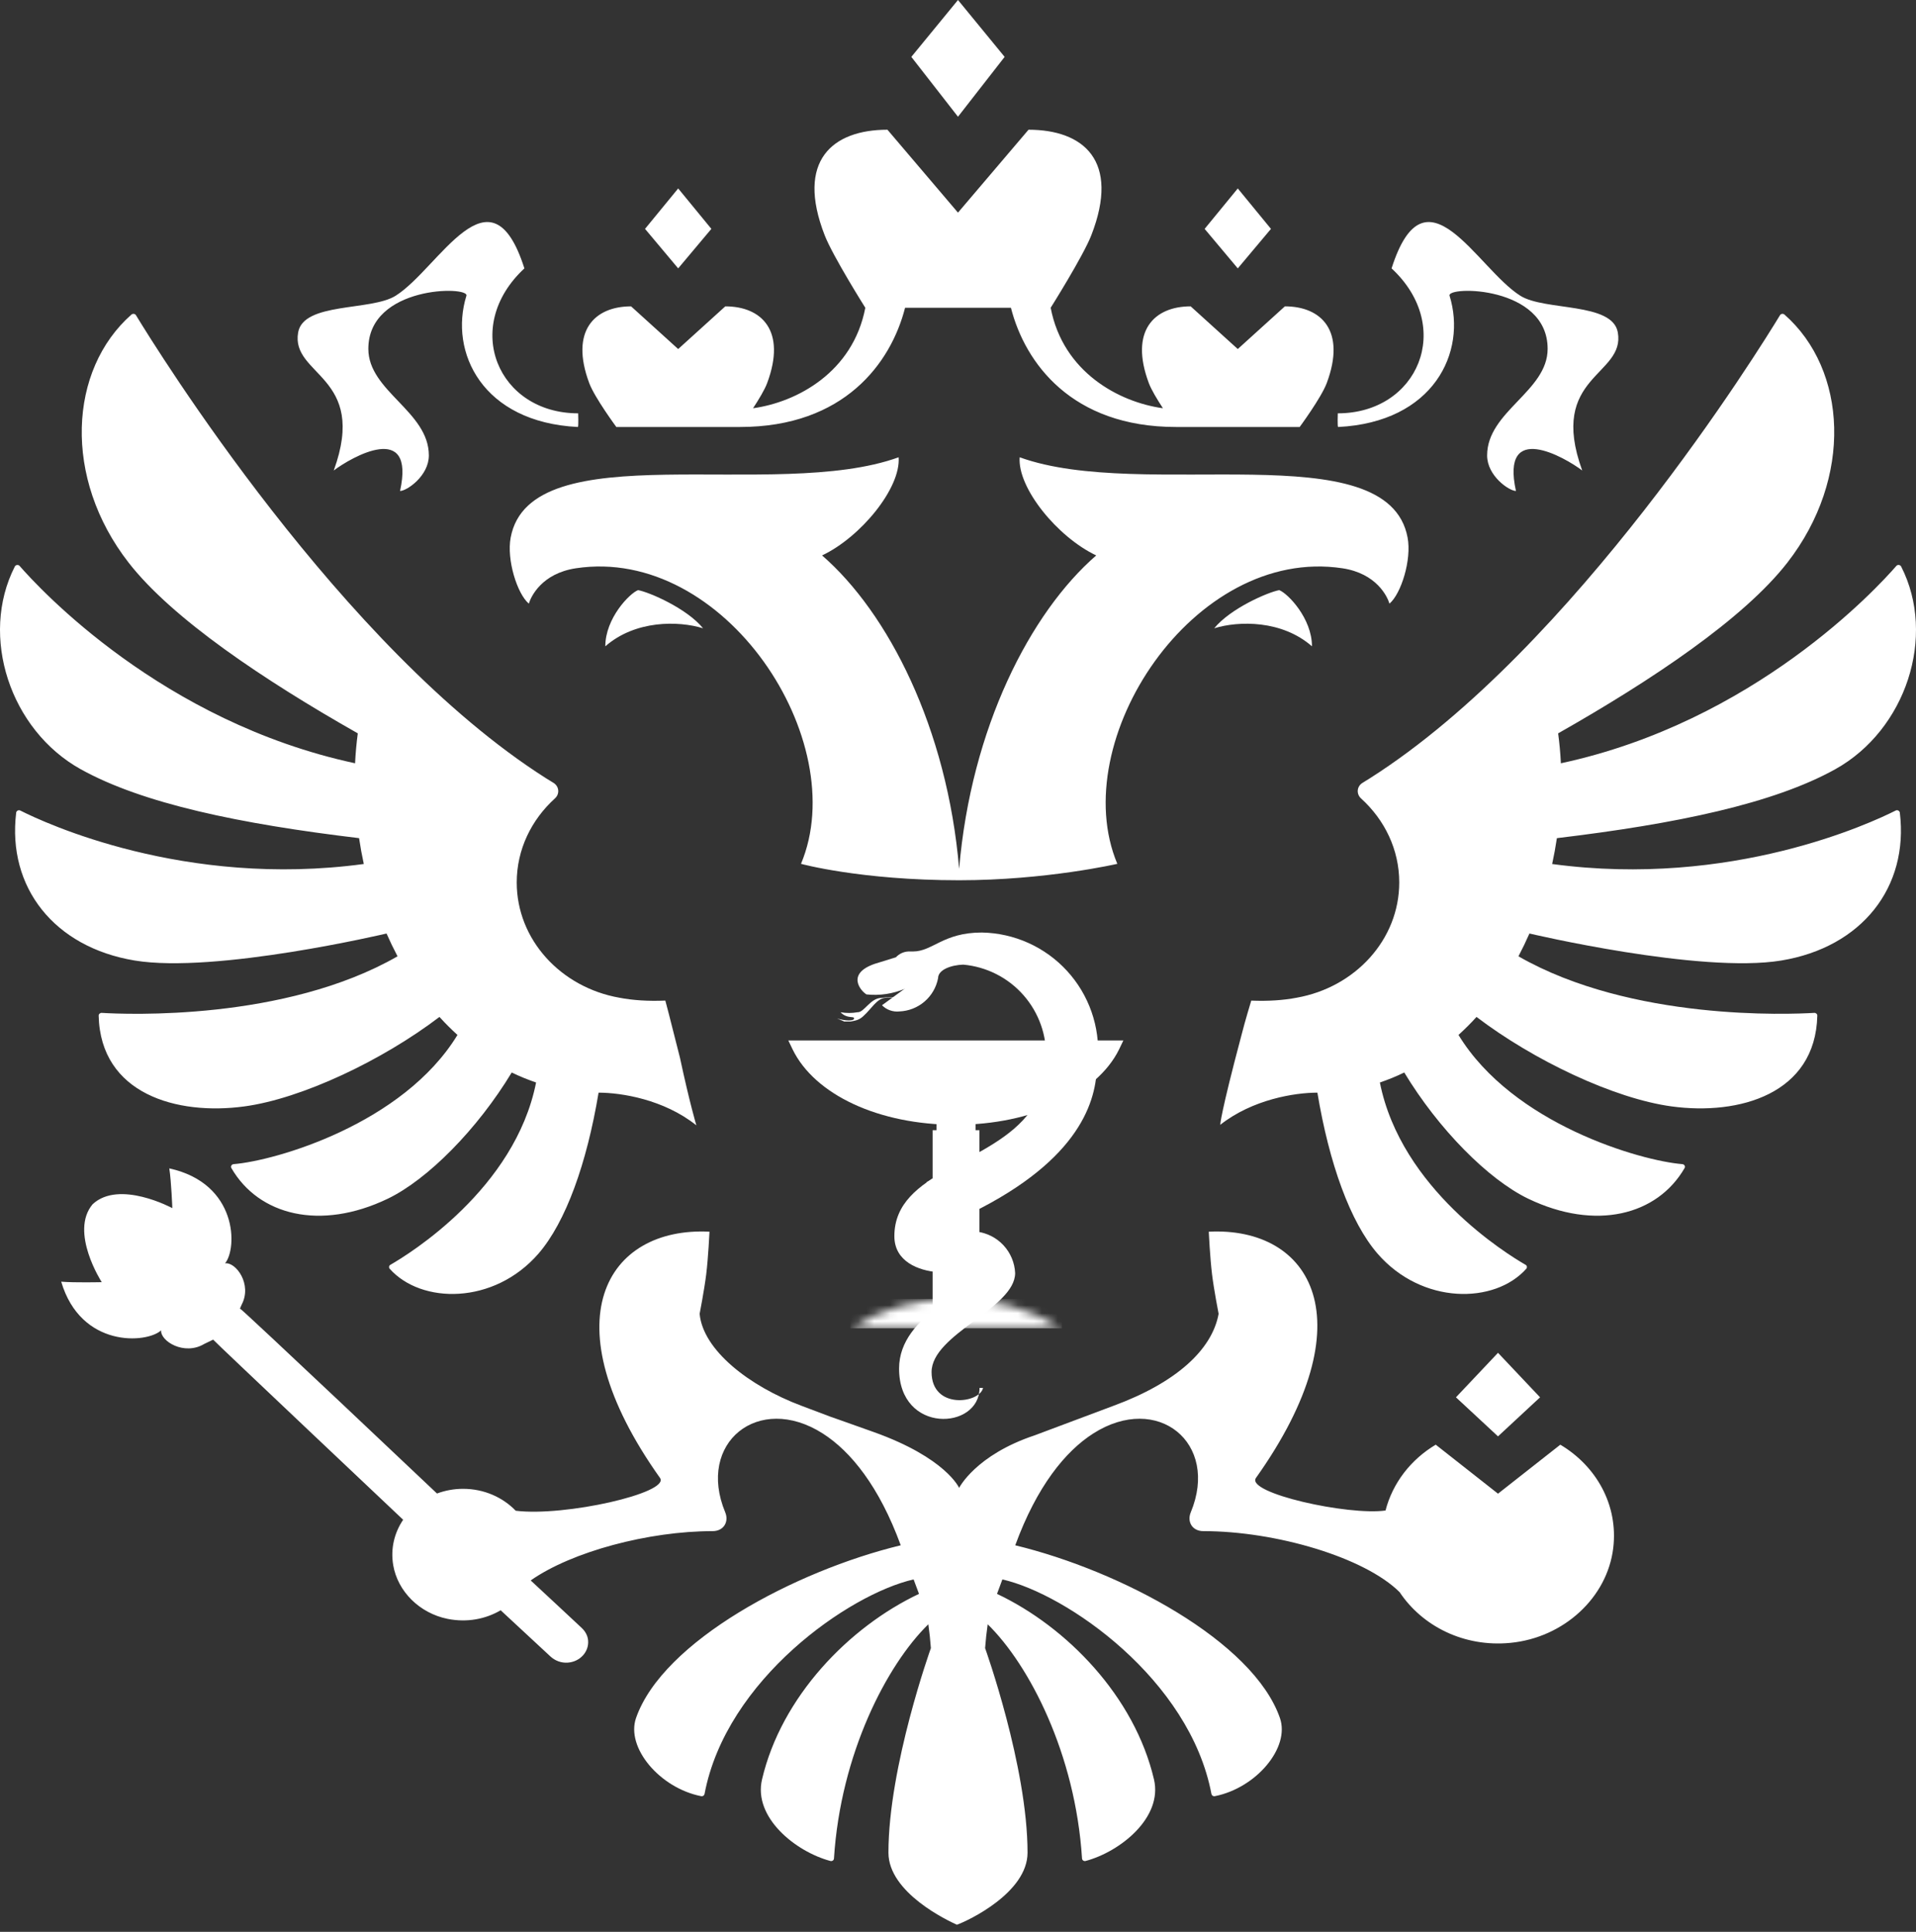 <?xml version="1.0" encoding="UTF-8"?> <svg xmlns="http://www.w3.org/2000/svg" width="240" height="242" viewBox="0 0 240 242" fill="none"><rect x="0" y="0" width="240" height="242" fill="#333333" stroke="none"/><path fill-rule="evenodd" clip-rule="evenodd" d="M124.48 156.842C124.48 156.842 127.485 157.763 126.807 160.428C126.755 159.682 126.514 158.962 126.107 158.334C125.7 157.707 125.14 157.193 124.48 156.842Z" fill="white"></path><path fill-rule="evenodd" clip-rule="evenodd" d="M113.338 123.841L110.479 125.925C110.76 126.21 111.103 126.428 111.48 126.562C111.858 126.696 112.261 126.743 112.659 126.7C113.819 126.655 114.929 126.219 115.809 125.462C116.69 124.705 117.287 123.673 117.505 122.533C117.505 121.467 119.153 120.885 120.655 120.837C123.573 121.096 126.278 122.469 128.21 124.671C130.141 126.873 131.15 129.735 131.026 132.661H137.52C137.658 130.654 137.387 128.64 136.722 126.741C136.057 124.842 135.013 123.099 133.653 121.616C132.293 120.134 130.646 118.944 128.811 118.118C126.976 117.293 124.993 116.849 122.981 116.814C118.135 116.814 116.827 119.189 114.355 119.189H113.774C113.182 119.22 112.626 119.481 112.223 119.916L109.558 120.74C105.923 122 107.862 124.181 108.54 124.568C110.191 124.745 111.86 124.495 113.386 123.841" fill="white"></path><path fill-rule="evenodd" clip-rule="evenodd" d="M108.633 124.084C110.799 124.111 112.945 123.682 114.933 122.824C114.933 123.212 112.753 125.005 111.59 125.829C112.704 126.652 116.726 124.326 117.017 122.436C117.308 120.546 120.313 120.304 121.863 120.643C124.437 121.176 126.77 122.524 128.516 124.489C130.263 126.453 131.328 128.929 131.555 131.547C131.555 131.935 131.555 132.322 131.555 132.71H136.886C136.886 132.177 136.886 131.644 136.886 131.062C136.896 128.794 136.344 126.559 135.278 124.557C134.212 122.555 132.666 120.849 130.779 119.59C128.892 118.332 126.722 117.562 124.464 117.348C122.206 117.134 119.931 117.484 117.841 118.366C115.806 119.626 113.916 119.189 112.365 120.546C112.365 120.546 110.426 120.982 109.893 121.176C107.567 122.097 108.003 123.454 108.585 123.987" fill="white"></path><path fill-rule="evenodd" clip-rule="evenodd" d="M105.74 127.959C106.152 127.959 106.563 127.959 106.563 127.959C106.563 127.959 107.106 127.873 107.405 127.759C107.704 127.644 107.973 127.465 108.195 127.235C109.116 126.411 109.795 125.151 110.812 125.005C111.247 124.952 111.686 124.952 112.121 125.005H112.46C111.786 124.889 111.098 124.889 110.425 125.005C109.019 125.005 108.244 126.847 107.42 126.799C106.715 126.926 105.993 126.926 105.288 126.799C106.112 127.671 106.984 127.235 106.984 127.574C106.984 127.913 105.918 127.913 104.852 127.574" fill="white"></path><path fill-rule="evenodd" clip-rule="evenodd" d="M119.73 140.9C110.037 140.9 102.041 137.12 99.279 131.45L98.746 130.336H140.713L140.18 131.45C137.418 137.072 129.228 140.9 119.73 140.9Z" fill="white"></path><path d="M122.199 141.575V138.668L117.305 138.619V141.575H116.82V164.74H122.684V141.575H122.199Z" fill="white"></path><mask id="mask0_502_4584" style="mask-type:luminance" maskUnits="userSpaceOnUse" x="117" y="139" width="5" height="25"><path d="M118.086 139.735V142.352H117.602V163.965H121.915V142.352H121.43V139.735H118.086Z" fill="white"></path></mask><g mask="url(#mask0_502_4584)"><path d="M121.912 139.735H117.551V163.965H121.912V139.735Z" fill="white"></path></g><mask id="mask1_502_4584" style="mask-type:luminance" maskUnits="userSpaceOnUse" x="106" y="162" width="28" height="5"><path d="M106.5 166.44H133.008C129.05 163.911 124.425 162.627 119.729 162.757C115.034 162.627 110.409 163.911 106.451 166.44" fill="white"></path></mask><g mask="url(#mask1_502_4584)"><path d="M133.014 162.708H106.506V166.391H133.014V162.708Z" fill="white"></path></g><path fill-rule="evenodd" clip-rule="evenodd" d="M122.699 173.859C122.699 179.142 112.619 179.675 112.619 171.436C112.619 164.507 122.311 161.744 122.311 159.467V154.281C123.603 154.429 124.8 155.033 125.688 155.983C126.576 156.933 127.097 158.168 127.157 159.467C127.157 163.877 116.69 167.123 116.69 171.873C116.69 176.622 122.747 175.798 123.135 173.859" fill="white"></path><path fill-rule="evenodd" clip-rule="evenodd" d="M116.193 148.024C118.325 146.669 120.525 145.424 122.783 144.293V145.02L116.483 148.509C116.483 148.509 116.144 148.509 116.096 148.024" fill="white"></path><path fill-rule="evenodd" clip-rule="evenodd" d="M129.136 139.105C124.29 145.938 112.029 146.616 112.029 154.854C112.029 158.053 115.082 159.167 117.457 159.361C117.457 156.648 117.457 155.775 117.457 153.837C133.498 147.246 136.841 139.638 137.326 134.743C134.88 136.678 132.106 138.155 129.136 139.105Z" fill="white"></path><path fill-rule="evenodd" clip-rule="evenodd" d="M136.592 135.812C134.463 137.345 132.109 138.539 129.614 139.349C126.182 142.981 122.064 145.896 117.498 147.927C116.182 148.528 115.044 149.461 114.195 150.632C113.346 151.804 112.814 153.176 112.652 154.614C112.652 158.443 116.917 158.491 116.917 158.491V155.099C115.899 155.099 116.045 153.839 116.917 153.548C125.155 150.301 134.605 144.825 136.641 135.812" fill="white"></path><path fill-rule="evenodd" clip-rule="evenodd" d="M164.338 80.963C160.586 77.674 155.189 77.749 152.093 78.705C154.122 76.214 158.845 74.172 160.238 73.924C161.298 74.322 164.338 77.446 164.338 80.963ZM176.317 67.342C173.85 54.142 143.174 62.888 127.726 57.282C127.43 61.129 132.482 67.295 137.314 69.577C129.054 76.745 121.638 91.189 120.142 108.834C118.65 91.189 111.234 76.745 102.974 69.577C107.806 67.295 112.862 61.129 112.562 57.282C97.114 62.888 66.438 54.142 63.966 67.342C63.446 70.135 64.79 74.393 66.242 75.616C66.502 74.731 67.858 71.835 72.134 71.186C90.793 68.367 106.793 92.81 100.334 108.21C100.334 108.21 107.798 110.267 120.142 110.267C131.062 110.267 139.956 108.21 139.956 108.21C133.495 92.81 149.494 68.367 168.153 71.186C172.434 71.835 173.785 74.731 174.046 75.616C175.497 74.393 176.841 70.136 176.317 67.342ZM181.574 37.047C181.186 35.8 193.858 35.769 193.858 43.7C193.858 49.016 186.278 51.533 186.278 57.05C186.278 59.619 189.042 61.503 189.89 61.503C187.938 52.647 196.01 57.282 198.19 58.938C193.858 47.028 203.61 47.103 202.65 41.642C201.982 37.826 193.506 38.979 190.438 37.047C184.995 33.62 178.555 20.286 174.31 33.62C182.222 40.966 177.619 51.777 167.574 51.777C167.574 51.777 167.518 53.363 167.61 53.489C179.59 52.902 183.766 44.098 181.574 37.047ZM41.806 58.938C43.986 57.282 52.058 52.647 50.111 61.503C50.954 61.503 53.718 59.619 53.718 57.05C53.718 51.533 46.138 49.016 46.138 43.7C46.138 35.768 58.81 35.8 58.422 37.047C56.234 44.097 60.411 52.903 72.39 53.489C72.478 53.363 72.422 51.777 72.422 51.777C62.382 51.777 57.778 40.965 65.686 33.62C61.442 20.286 55.002 33.62 49.558 37.047C46.491 38.979 38.014 37.826 37.346 41.642C36.39 47.103 46.138 47.029 41.806 58.938ZM75.822 80.963C79.578 77.673 84.974 77.749 88.066 78.704C86.046 76.214 81.314 74.171 79.926 73.924C78.866 74.321 75.822 77.446 75.822 80.963ZM125.842 7.125L119.998 0L114.154 7.125L119.998 14.624L125.842 7.125ZM159.202 28.671L155.046 23.607L150.894 28.671L155.046 33.62L159.202 28.671ZM192.91 175.038L187.642 169.463L182.374 175.038L187.642 179.929L192.91 175.038ZM89.106 28.67L84.95 23.606L80.798 28.67L84.95 33.619L89.106 28.67ZM77.202 53.488H92.702C105.733 53.488 111.598 45.489 113.37 38.553H126.63C128.402 45.49 134.261 53.488 147.298 53.488H162.798C162.798 53.488 165.509 49.81 166.189 47.988C168.638 41.433 165.509 38.376 160.945 38.376L155.045 43.723L149.145 38.376C144.581 38.376 141.454 41.433 143.902 47.988C144.214 48.827 144.962 50.057 145.669 51.139C140.169 50.384 133.149 46.619 131.609 38.553C131.609 38.553 135.673 32.097 136.693 29.484C140.358 20.09 135.678 16.249 128.834 16.249L119.997 26.636L111.162 16.249C104.318 16.249 99.638 20.089 103.306 29.484C104.323 32.097 108.39 38.553 108.39 38.553C106.846 46.62 99.826 50.384 94.326 51.14C95.038 50.058 95.782 48.827 96.094 47.989C98.538 41.434 95.418 38.377 90.85 38.377L84.95 43.724L79.051 38.377C74.483 38.377 71.363 41.434 73.807 47.989C74.487 49.81 77.202 53.488 77.202 53.488ZM237.453 101.535C234.461 103.05 216.909 111.273 194.425 108.232C194.658 107.159 194.856 106.079 195.017 104.994C209.982 103.203 222.145 100.666 229.897 96.354C238.734 91.436 242.598 79.696 238.137 70.961C238.022 70.741 237.702 70.702 237.542 70.886C235.098 73.699 219.73 90.417 195.518 95.614C195.456 94.36 195.341 93.109 195.174 91.865C206.933 85.195 218.414 77.511 223.882 70.485C232.146 59.861 231.386 46.312 223.522 39.403C223.441 39.333 223.333 39.301 223.226 39.316C223.12 39.331 223.025 39.392 222.966 39.481C220.478 43.585 197.19 81.225 171.622 97.474C171.31 97.674 170.996 97.869 170.679 98.061C169.946 98.505 169.867 99.457 170.491 100.024C173.438 102.695 175.27 106.413 175.27 110.541C175.27 117.717 169.738 123.685 162.426 124.98C160.794 125.296 158.844 125.433 156.734 125.343C156.734 125.343 155.937 127.959 155.526 129.603C152.848 139.663 152.848 140.904 152.848 140.904C156.907 137.703 162.205 136.873 165.018 136.873C166.494 145.742 169.13 153.087 172.554 157.041C178.129 163.466 187.234 163.376 191.182 158.934C191.247 158.86 191.275 158.761 191.258 158.664C191.24 158.568 191.18 158.484 191.093 158.437C188.774 157.104 175.502 148.956 172.845 135.603C173.894 135.241 174.917 134.831 175.898 134.347C180.182 141.437 186.417 147.752 191.437 150.164C199.87 154.209 207.589 152.241 211.013 146.32C211.138 146.111 210.986 145.852 210.733 145.828C205.518 145.411 189.51 140.823 182.693 129.646C183.474 128.929 184.238 128.182 184.95 127.387C192.081 132.817 202.166 137.617 209.386 138.596C217.833 139.745 227.406 137.05 227.638 127.226C227.642 127.029 227.466 126.868 227.258 126.88C224.254 127.061 204.37 127.926 190.202 119.794C190.694 118.858 191.153 117.905 191.578 116.937C191.578 116.937 212.986 121.997 223.13 120.321C233.21 118.657 239.114 111.142 237.974 101.794C237.942 101.561 237.67 101.425 237.453 101.535ZM48.418 116.938C48.844 117.906 49.304 118.859 49.797 119.795C35.634 127.923 15.758 127.065 12.742 126.881C12.53 126.869 12.354 127.038 12.358 127.231C12.595 137.051 22.162 139.746 30.61 138.597C37.826 137.618 47.914 132.818 55.046 127.388C55.762 128.183 56.522 128.931 57.302 129.647C50.482 140.823 34.478 145.411 29.262 145.829C29.01 145.852 28.862 146.112 28.982 146.32C32.406 152.242 40.126 154.209 48.562 150.164C53.579 147.752 59.814 141.438 64.099 134.348C65.082 134.832 66.106 135.241 67.15 135.603C64.494 148.957 51.222 157.105 48.902 158.438C48.816 158.485 48.757 158.569 48.739 158.665C48.722 158.761 48.75 158.86 48.814 158.934C52.762 163.376 61.87 163.466 67.446 157.042C70.871 153.087 73.502 145.742 74.978 136.874C77.812 136.874 83.157 137.715 87.226 140.967C87.226 140.967 86.403 138.245 85.169 132.485C83.934 127.547 83.34 125.34 83.34 125.34C81.2 125.436 79.224 125.3 77.574 124.98C70.258 123.686 64.726 117.717 64.726 110.541C64.726 106.413 66.562 102.691 69.506 100.02C70.134 99.457 70.05 98.505 69.322 98.06C69.002 97.869 68.684 97.673 68.37 97.474C42.818 81.233 19.542 43.62 17.034 39.489C16.917 39.296 16.637 39.257 16.465 39.406C8.613 46.319 7.849 59.865 16.113 70.484C21.581 77.51 33.061 85.195 44.817 91.864C44.651 93.108 44.538 94.359 44.477 95.613C20.285 90.419 4.929 73.729 2.461 70.897C2.297 70.704 1.969 70.743 1.857 70.964C-2.594 79.702 1.27 91.434 10.098 96.353C17.85 100.665 30.014 103.202 44.978 104.992C45.139 106.078 45.337 107.158 45.569 108.23C23.11 111.268 5.566 103.065 2.55 101.538C2.326 101.424 2.053 101.566 2.026 101.802C0.89 111.15 6.79 118.657 16.87 120.321C27.01 121.997 48.418 116.938 48.418 116.938ZM187.642 187.109L179.841 180.971C176.729 182.824 174.441 185.768 173.553 189.218C168.862 189.875 156.069 187.035 157.313 185.15C171.333 165.431 164.299 153.638 151.411 154.291C151.411 154.291 151.567 157.561 151.823 159.64C152.061 161.58 152.645 164.577 152.645 164.577C151.823 169.103 147.297 173.218 139.479 176.098L129.605 179.801C122.199 182.269 120.141 186.384 120.141 186.384C120.141 186.384 118.496 182.622 109.444 179.389C100.392 176.156 106.975 178.566 100.392 176.098C93.809 173.629 88.049 169.103 87.637 164.577C87.637 164.577 88.221 161.58 88.46 159.64C88.716 157.561 88.872 154.291 88.872 154.291C75.984 153.639 68.658 165.432 82.683 185.151C83.915 187.015 70.766 190.002 64.599 189.246C62.974 187.562 60.63 186.5 58.006 186.5C56.891 186.5 55.784 186.699 54.738 187.087C54.738 187.087 30.503 164.141 30.058 163.916L30.259 163.452C31.638 160.871 29.527 158.058 28.191 158.255C29.742 156.394 29.815 148.246 21.207 146.361C21.459 147.998 21.586 151.339 21.586 151.339C21.586 151.339 14.943 147.746 11.607 150.846C8.675 154.317 12.743 160.612 12.743 160.612C12.743 160.612 9.343 160.694 7.667 160.553C10.131 168.886 18.395 168.295 20.183 166.651C20.067 167.977 23.055 169.865 25.587 168.35L26.699 167.812C26.895 168.075 50.499 190.376 50.499 190.376C49.415 191.985 48.899 193.96 49.255 196.065C49.815 199.354 52.556 202.081 56.056 202.789C58.527 203.285 60.851 202.804 62.715 201.714L68.963 207.514C69.52 208.018 70.272 208.332 71.111 208.274C72.639 208.171 73.783 206.931 73.668 205.511C73.619 204.87 73.291 204.32 72.839 203.902C72.739 203.792 66.475 197.977 66.475 197.977C71.643 194.353 81.271 191.8 89.263 191.8C90.667 191.8 91.327 190.612 90.843 189.447C87.222 180.74 95.007 174.433 103.059 179.568C106.571 181.806 110.139 186.217 112.827 193.574C99.615 196.773 83.027 205.586 79.671 215.206C78.379 218.92 82.647 223.983 87.831 225.003C87.923 225.023 88.019 225.006 88.098 224.955C88.177 224.904 88.232 224.823 88.251 224.731C90.959 210.37 106.403 199.668 114.439 197.85C114.843 198.932 114.711 198.582 115.115 199.66C106.363 203.799 97.875 212.53 95.451 222.909C94.339 227.662 99.639 231.946 104.015 233.119C104.235 233.178 104.451 233.024 104.463 232.812C105.295 219.687 111.091 208.54 116.283 203.469C116.425 204.46 116.532 205.456 116.603 206.455C116.603 206.455 111.287 221.268 111.287 232.076C111.287 237.104 118.759 240.614 119.863 241.106C121.243 240.614 128.711 237.104 128.711 232.076C128.711 221.268 123.395 206.455 123.395 206.455C123.468 205.456 123.576 204.46 123.719 203.469C128.907 208.54 134.707 219.683 135.535 232.807C135.547 233.02 135.767 233.178 135.983 233.119C140.363 231.947 145.659 227.662 144.551 222.909C142.122 212.53 133.639 203.8 124.887 199.661C125.287 198.583 125.155 198.933 125.559 197.851C133.599 199.669 149.039 210.37 151.747 224.731C151.766 224.823 151.822 224.903 151.901 224.954C151.98 225.005 152.075 225.022 152.167 225.003C157.347 223.984 161.623 218.92 160.323 215.206C156.975 205.586 140.383 196.774 127.171 193.575C129.863 186.217 133.431 181.807 136.943 179.568C144.991 174.434 152.775 180.741 149.155 189.448C148.671 190.612 149.327 191.8 150.735 191.8C159.774 191.8 170.91 195.066 175.318 199.445C178.134 203.67 183.338 206.373 189.21 205.795C195.882 205.142 201.322 200.129 202.074 193.933C202.73 188.503 199.922 183.628 195.446 180.973L187.642 187.109Z" fill="white"></path></svg> 
